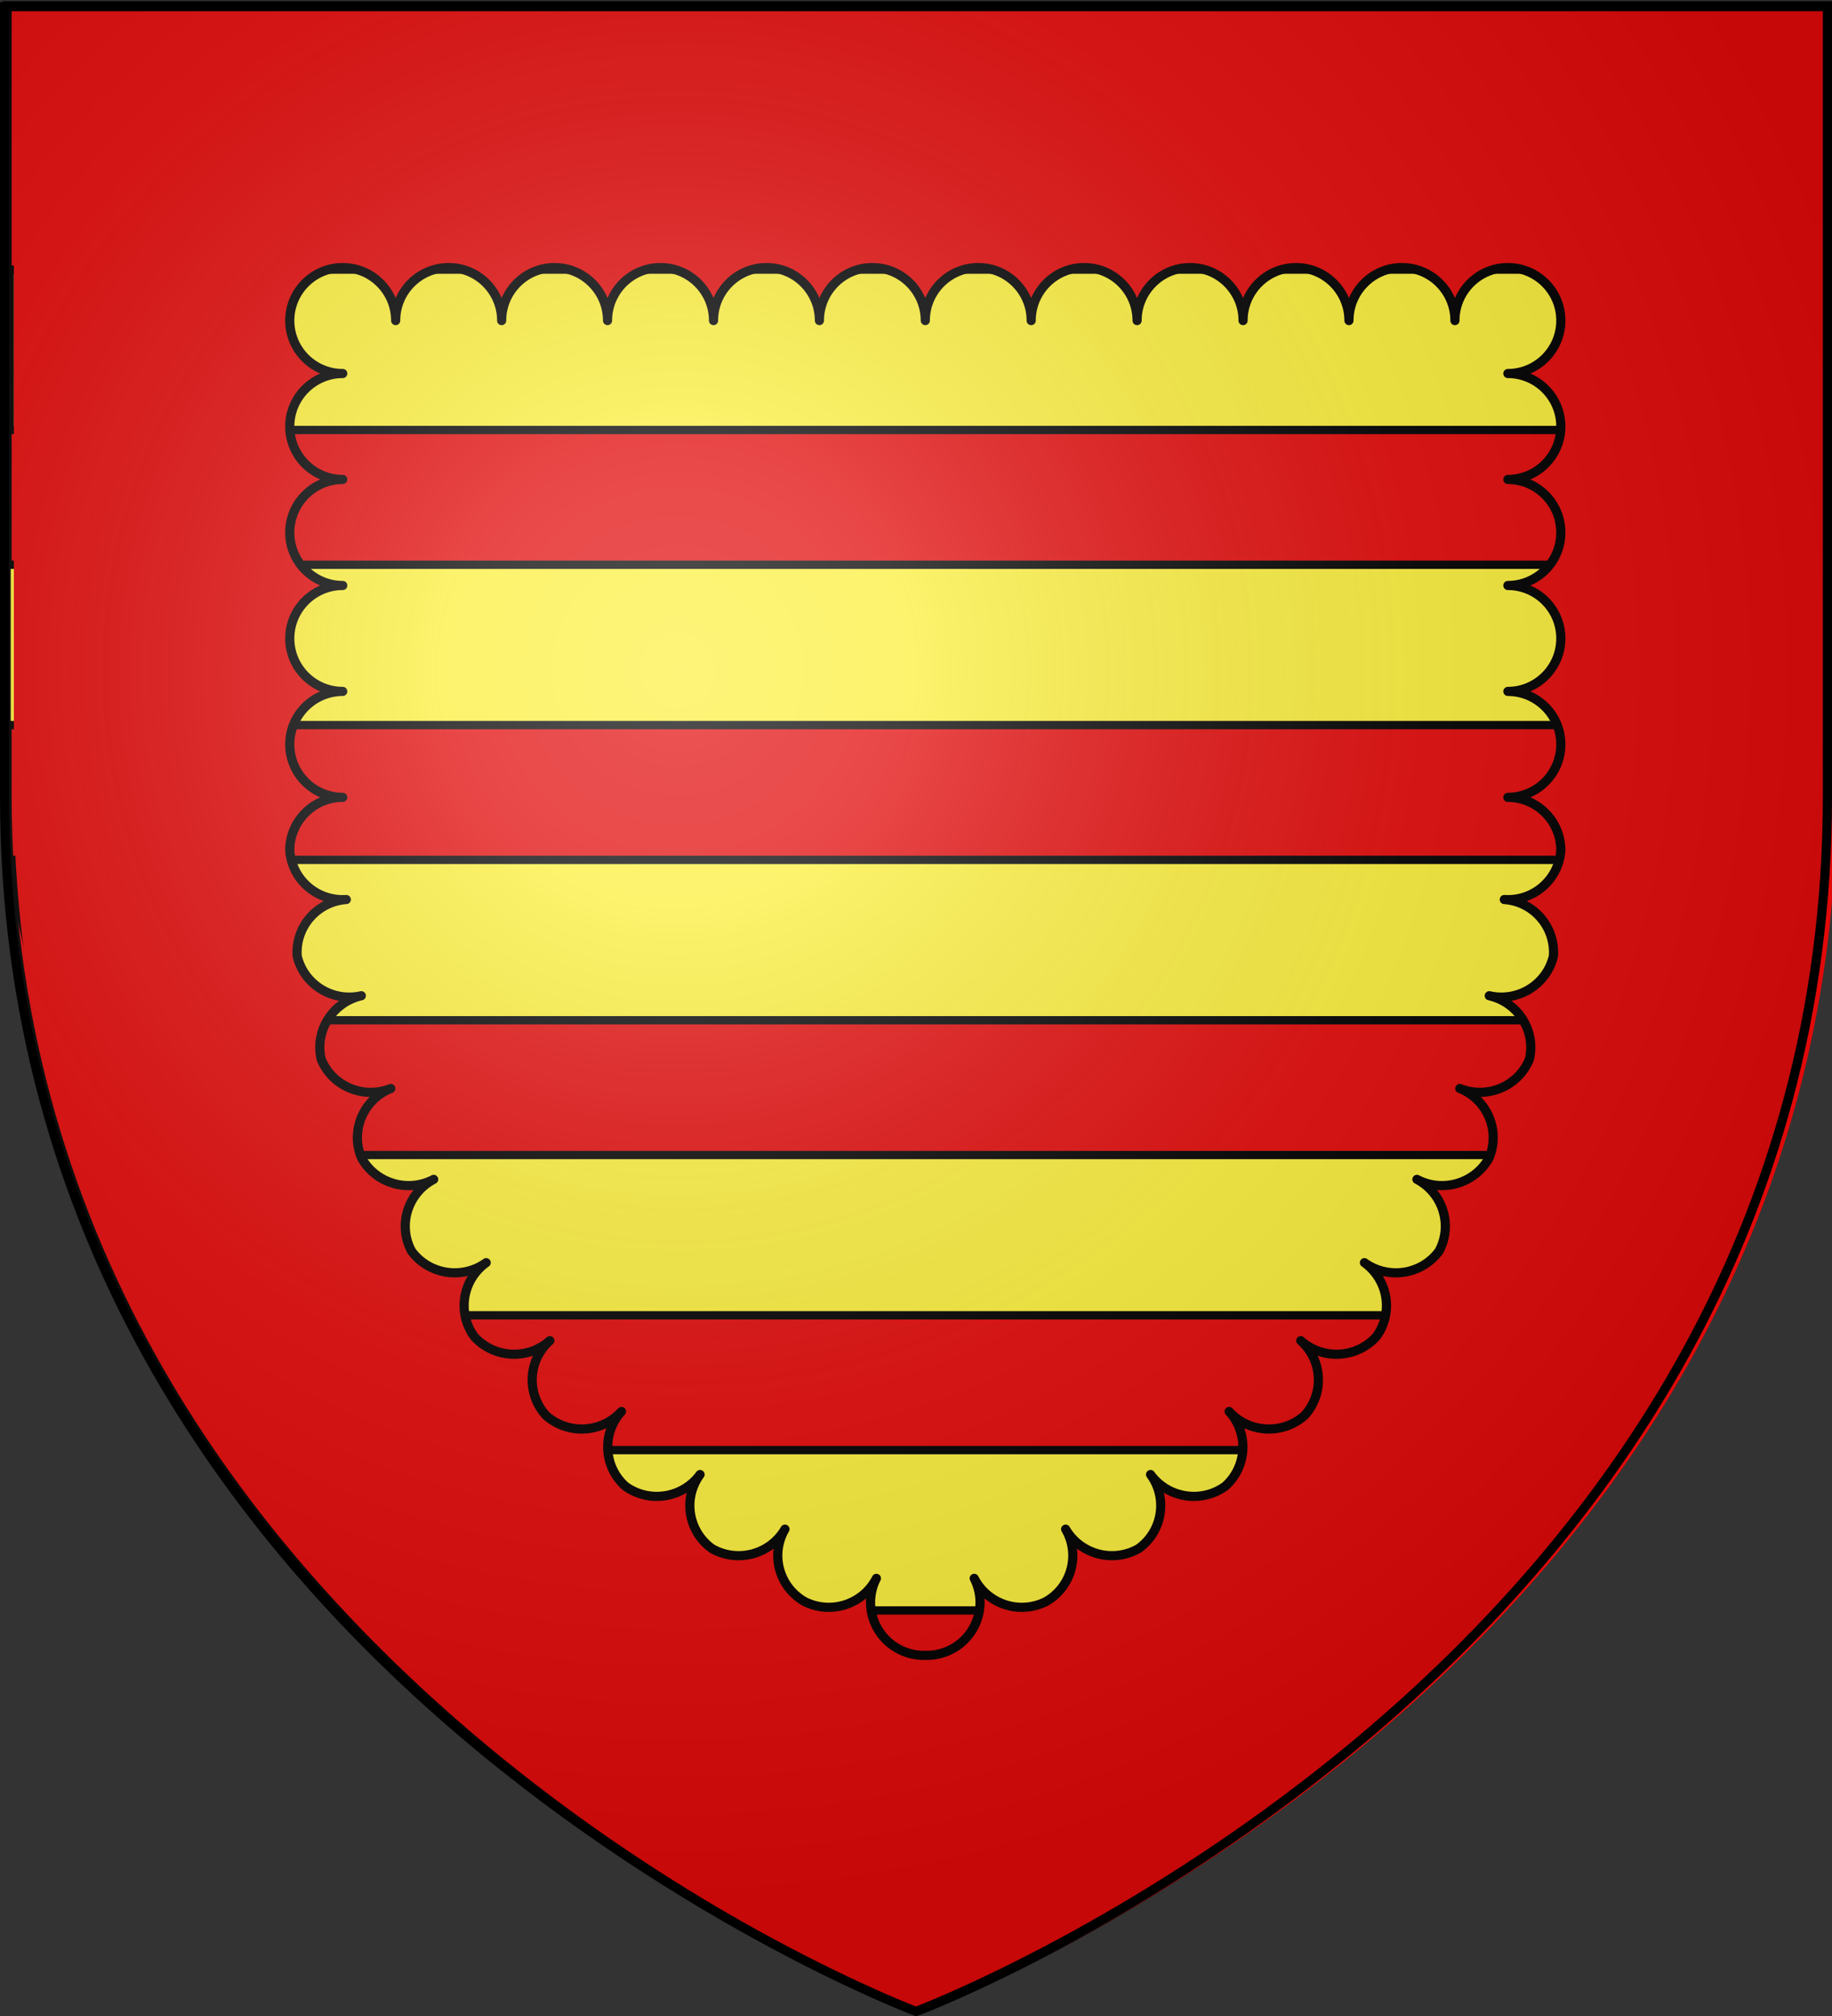 <svg xmlns="http://www.w3.org/2000/svg" xmlns:xlink="http://www.w3.org/1999/xlink" width="600" height="660" version="1.0"><rect width="100%" height="100%" fill="#333333" stroke="none"/><desc>Flag of Canton of Valais (Wallis)</desc><defs><radialGradient xlink:href="#b" id="d" cx="221.445" cy="226.331" r="300" fx="221.445" fy="226.331" gradientTransform="matrix(1.353 0 0 1.349 -77.63 -85.747)" gradientUnits="userSpaceOnUse"/><linearGradient id="b"><stop offset="0" style="stop-color:white;stop-opacity:.314"/><stop offset=".19" style="stop-color:white;stop-opacity:.251"/><stop offset=".6" style="stop-color:#6b6b6b;stop-opacity:.125"/><stop offset="1" style="stop-color:black;stop-opacity:.125"/></linearGradient></defs><g style="display:inline"><path d="M300.717 658.26s298.6-112.3 298.6-397.8V1.86h-597v258.6c0 285.5 298.4 397.8 298.4 397.8z" class="st0" style="fill:#e20909;stroke:#000;stroke-width:3;stroke-miterlimit:10;fill-opacity:1"/><path d="M3.157 86.278v52.488h595.028c0-1.273.451-52.488.451-52.488zM2.156 182.893v52.489h597.282v-52.489zM3.828 279.509a369 369 0 0 0 11.594 52.5h565.75a369 369 0 0 0 11.594-52.5zM40.505 376.136c8.925 18.708 19.16 36.186 30.282 52.469h464c11.122-16.283 21.356-33.76 30.28-52.469zM106.964 472.732c19.073 20.02 39.034 37.461 58.5 52.5H422.15c19.466-15.039 39.427-32.48 58.5-52.5z" style="display:inline;fill:#fcef3c;fill-opacity:1;fill-rule:evenodd;stroke:#000;stroke-width:2.718;stroke-linecap:butt;stroke-linejoin:miter;stroke-miterlimit:4;stroke-dasharray:none;stroke-opacity:1" transform="translate(0 2)"/></g><path d="M1.5 1.5V260C1.5 546.31 300 658.5 300 658.5S598.5 546.31 598.5 260V1.5zm107.7 86.09c9.575 0 17.34 7.774 17.34 17.34 0-9.567 7.794-17.34 17.37-17.34s17.34 7.774 17.34 17.34c0-9.567 7.764-17.34 17.34-17.34s17.34 7.774 17.34 17.34c0-9.567 7.763-17.34 17.34-17.34s17.37 7.774 17.37 17.34c0-9.567 7.765-17.34 17.34-17.34 9.577 0 17.34 7.774 17.34 17.34 0-9.567 7.764-17.34 17.34-17.34S300 95.364 300 104.93c0-9.566 7.764-17.34 17.34-17.34s17.34 7.773 17.34 17.34c0-9.566 7.763-17.34 17.34-17.34 9.575 0 17.34 7.773 17.34 17.34 0-9.566 7.794-17.34 17.37-17.34s17.34 7.773 17.34 17.34c0-9.566 7.764-17.34 17.34-17.34s17.34 7.773 17.34 17.34c0-9.566 7.764-17.34 17.34-17.34s17.37 7.773 17.37 17.34c0-9.566 7.765-17.34 17.34-17.34 9.577 0 17.34 7.773 17.34 17.34 0 9.576-7.773 17.34-17.34 17.34 9.567 0 17.34 7.763 17.34 17.34 0 9.575-7.773 17.34-17.34 17.34 9.567 0 17.34 7.794 17.34 17.37s-7.773 17.34-17.34 17.34c9.567 0 17.34 7.764 17.34 17.34s-7.773 17.34-17.34 17.34c9.567 0 17.34 7.764 17.34 17.34s-7.773 17.34-17.34 17.34c9.567 0 17.34 7.795 17.34 17.37-.667 9.554-8.966 16.748-18.51 16.08 9.544.668 16.75 8.958 16.08 18.51-2.175 9.331-11.585 15.142-21 12.99 9.415 2.153 15.315 11.46 13.14 20.79-3.623 8.879-13.841 13.154-22.8 9.57 8.959 3.584 13.284 13.712 9.66 22.59-4.54 8.455-15.17 11.66-23.7 7.17 8.53 4.49 11.8 15.006 7.26 23.46-5.685 7.748-16.633 9.432-24.45 3.81 7.817 5.622 9.554 16.493 3.87 24.24-6.472 7.116-17.54 7.692-24.72 1.29 7.18 6.402 7.732 17.363 1.26 24.48-7.187 6.407-18.255 5.819-24.72-1.29a17.217 17.217 0 0 1-1.29 24.48c-7.824 5.63-18.771 3.9-24.45-3.84 5.679 7.74 3.923 18.613-3.9 24.24-8.377 4.789-19.078 1.924-23.91-6.36 4.832 8.284 1.955 18.913-6.42 23.7-8.618 4.348-19.134.934-23.52-7.59 4.386 8.525.937 18.993-7.68 23.34a17.5 17.5 0 0 1-8.34 1.86 17.5 17.5 0 0 1-8.34-1.86c-8.617-4.347-12.066-14.815-7.68-23.34-4.386 8.524-14.902 11.938-23.52 7.59-8.375-4.787-11.252-15.416-6.42-23.7-4.832 8.284-15.533 11.149-23.91 6.36-7.823-5.627-9.579-16.5-3.9-24.24-5.679 7.74-16.626 9.47-24.45 3.84a17.217 17.217 0 0 1-1.29-24.48c-6.465 7.109-17.533 7.697-24.72 1.29-6.472-7.117-5.92-18.078 1.26-24.48-7.18 6.402-18.248 5.826-24.72-1.29-5.684-7.747-3.947-18.618 3.87-24.24-7.817 5.622-18.765 3.938-24.45-3.81-4.54-8.454-1.27-18.97 7.26-23.46-8.53 4.49-19.16 1.285-23.7-7.17-3.624-8.878.701-19.006 9.66-22.59-8.959 3.584-19.177-.691-22.8-9.57-2.175-9.33 3.725-18.637 13.14-20.79-9.415 2.152-18.825-3.659-21-12.99-.67-9.552 6.536-17.842 16.08-18.51-9.544.668-17.843-6.526-18.51-16.08 0-9.575 7.773-17.37 17.34-17.37-9.567 0-17.34-7.764-17.34-17.34s7.773-17.34 17.34-17.34c-9.567 0-17.34-7.764-17.34-17.34s7.773-17.34 17.34-17.34c-9.567 0-17.34-7.763-17.34-17.34s7.773-17.37 17.34-17.37c-9.567 0-17.34-7.765-17.34-17.34 0-9.577 7.773-17.34 17.34-17.34-9.567 0-17.34-7.764-17.34-17.34 0-9.567 7.763-17.34 17.34-17.34" style="fill:#e20909" transform="translate(3.046 .017)"/><path d="M109.2 87.59c9.575 0 17.34 7.774 17.34 17.34 0-9.567 7.794-17.34 17.37-17.34s17.34 7.774 17.34 17.34c0-9.567 7.764-17.34 17.34-17.34s17.34 7.774 17.34 17.34c0-9.567 7.763-17.34 17.34-17.34s17.37 7.774 17.37 17.34c0-9.567 7.765-17.34 17.34-17.34 9.577 0 17.34 7.774 17.34 17.34 0-9.567 7.764-17.34 17.34-17.34S300 95.364 300 104.93c0-9.566 7.764-17.34 17.34-17.34s17.34 7.773 17.34 17.34c0-9.566 7.763-17.34 17.34-17.34 9.575 0 17.34 7.773 17.34 17.34 0-9.566 7.794-17.34 17.37-17.34s17.34 7.773 17.34 17.34c0-9.566 7.764-17.34 17.34-17.34s17.34 7.773 17.34 17.34c0-9.566 7.764-17.34 17.34-17.34s17.37 7.773 17.37 17.34c0-9.566 7.765-17.34 17.34-17.34 9.577 0 17.34 7.773 17.34 17.34 0 9.576-7.773 17.34-17.34 17.34 9.567 0 17.34 7.763 17.34 17.34 0 9.575-7.773 17.34-17.34 17.34 9.567 0 17.34 7.794 17.34 17.37s-7.773 17.34-17.34 17.34c9.567 0 17.34 7.764 17.34 17.34s-7.773 17.34-17.34 17.34c9.567 0 17.34 7.764 17.34 17.34s-7.773 17.34-17.34 17.34c9.567 0 17.34 7.795 17.34 17.37-.667 9.554-8.966 16.748-18.51 16.08 9.544.668 16.75 8.958 16.08 18.51-2.175 9.331-11.585 15.142-21 12.99 9.415 2.153 15.315 11.46 13.14 20.79-3.623 8.879-13.841 13.154-22.8 9.57 8.959 3.584 13.284 13.712 9.66 22.59-4.54 8.455-15.17 11.66-23.7 7.17 8.53 4.49 11.8 15.006 7.26 23.46-5.685 7.748-16.633 9.432-24.45 3.81 7.817 5.622 9.554 16.493 3.87 24.24-6.472 7.116-17.54 7.692-24.72 1.29 7.18 6.402 7.732 17.363 1.26 24.48-7.187 6.407-18.255 5.819-24.72-1.29a17.217 17.217 0 0 1-1.29 24.48c-7.824 5.63-18.771 3.9-24.45-3.84 5.679 7.74 3.923 18.613-3.9 24.24-8.377 4.789-19.078 1.924-23.91-6.36 4.832 8.284 1.955 18.913-6.42 23.7-8.618 4.348-19.134.934-23.52-7.59 4.386 8.525.937 18.993-7.68 23.34a17.5 17.5 0 0 1-8.34 1.86 17.5 17.5 0 0 1-8.34-1.86c-8.617-4.347-12.066-14.815-7.68-23.34-4.386 8.524-14.902 11.938-23.52 7.59-8.375-4.787-11.252-15.416-6.42-23.7-4.832 8.284-15.533 11.149-23.91 6.36-7.823-5.627-9.579-16.5-3.9-24.24-5.679 7.74-16.626 9.47-24.45 3.84a17.217 17.217 0 0 1-1.29-24.48c-6.465 7.109-17.533 7.697-24.72 1.29-6.472-7.117-5.92-18.078 1.26-24.48-7.18 6.402-18.248 5.826-24.72-1.29-5.684-7.747-3.947-18.618 3.87-24.24-7.817 5.622-18.765 3.938-24.45-3.81-4.54-8.454-1.27-18.97 7.26-23.46-8.53 4.49-19.16 1.285-23.7-7.17-3.624-8.878.701-19.006 9.66-22.59-8.959 3.584-19.177-.691-22.8-9.57-2.175-9.33 3.725-18.637 13.14-20.79-9.415 2.152-18.825-3.659-21-12.99-.67-9.552 6.536-17.842 16.08-18.51-9.544.668-17.843-6.526-18.51-16.08 0-9.575 7.773-17.37 17.34-17.37-9.567 0-17.34-7.764-17.34-17.34s7.773-17.34 17.34-17.34c-9.567 0-17.34-7.764-17.34-17.34s7.773-17.34 17.34-17.34c-9.567 0-17.34-7.763-17.34-17.34s7.773-17.37 17.34-17.37c-9.567 0-17.34-7.765-17.34-17.34 0-9.577 7.773-17.34 17.34-17.34-9.567 0-17.34-7.764-17.34-17.34 0-9.567 7.763-17.34 17.34-17.34" style="fill:none;stroke:#000;stroke-width:3;stroke-linecap:round;stroke-linejoin:round" transform="translate(3.046 .017)"/><path d="M300 658.5s298.5-112.32 298.5-397.772V2.176H1.5v258.552C1.5 546.18 300 658.5 300 658.5" style="opacity:1;fill:url(#d);fill-opacity:1;fill-rule:evenodd;stroke:none;stroke-width:1px;stroke-linecap:butt;stroke-linejoin:miter;stroke-opacity:1"/><path d="M300 658.5S1.5 546.18 1.5 260.728V2.176h597v258.552C598.5 546.18 300 658.5 300 658.5z" style="opacity:1;fill:none;fill-opacity:1;fill-rule:evenodd;stroke:#000;stroke-width:3;stroke-linecap:butt;stroke-linejoin:miter;stroke-miterlimit:4;stroke-dasharray:none;stroke-opacity:1"/></svg>